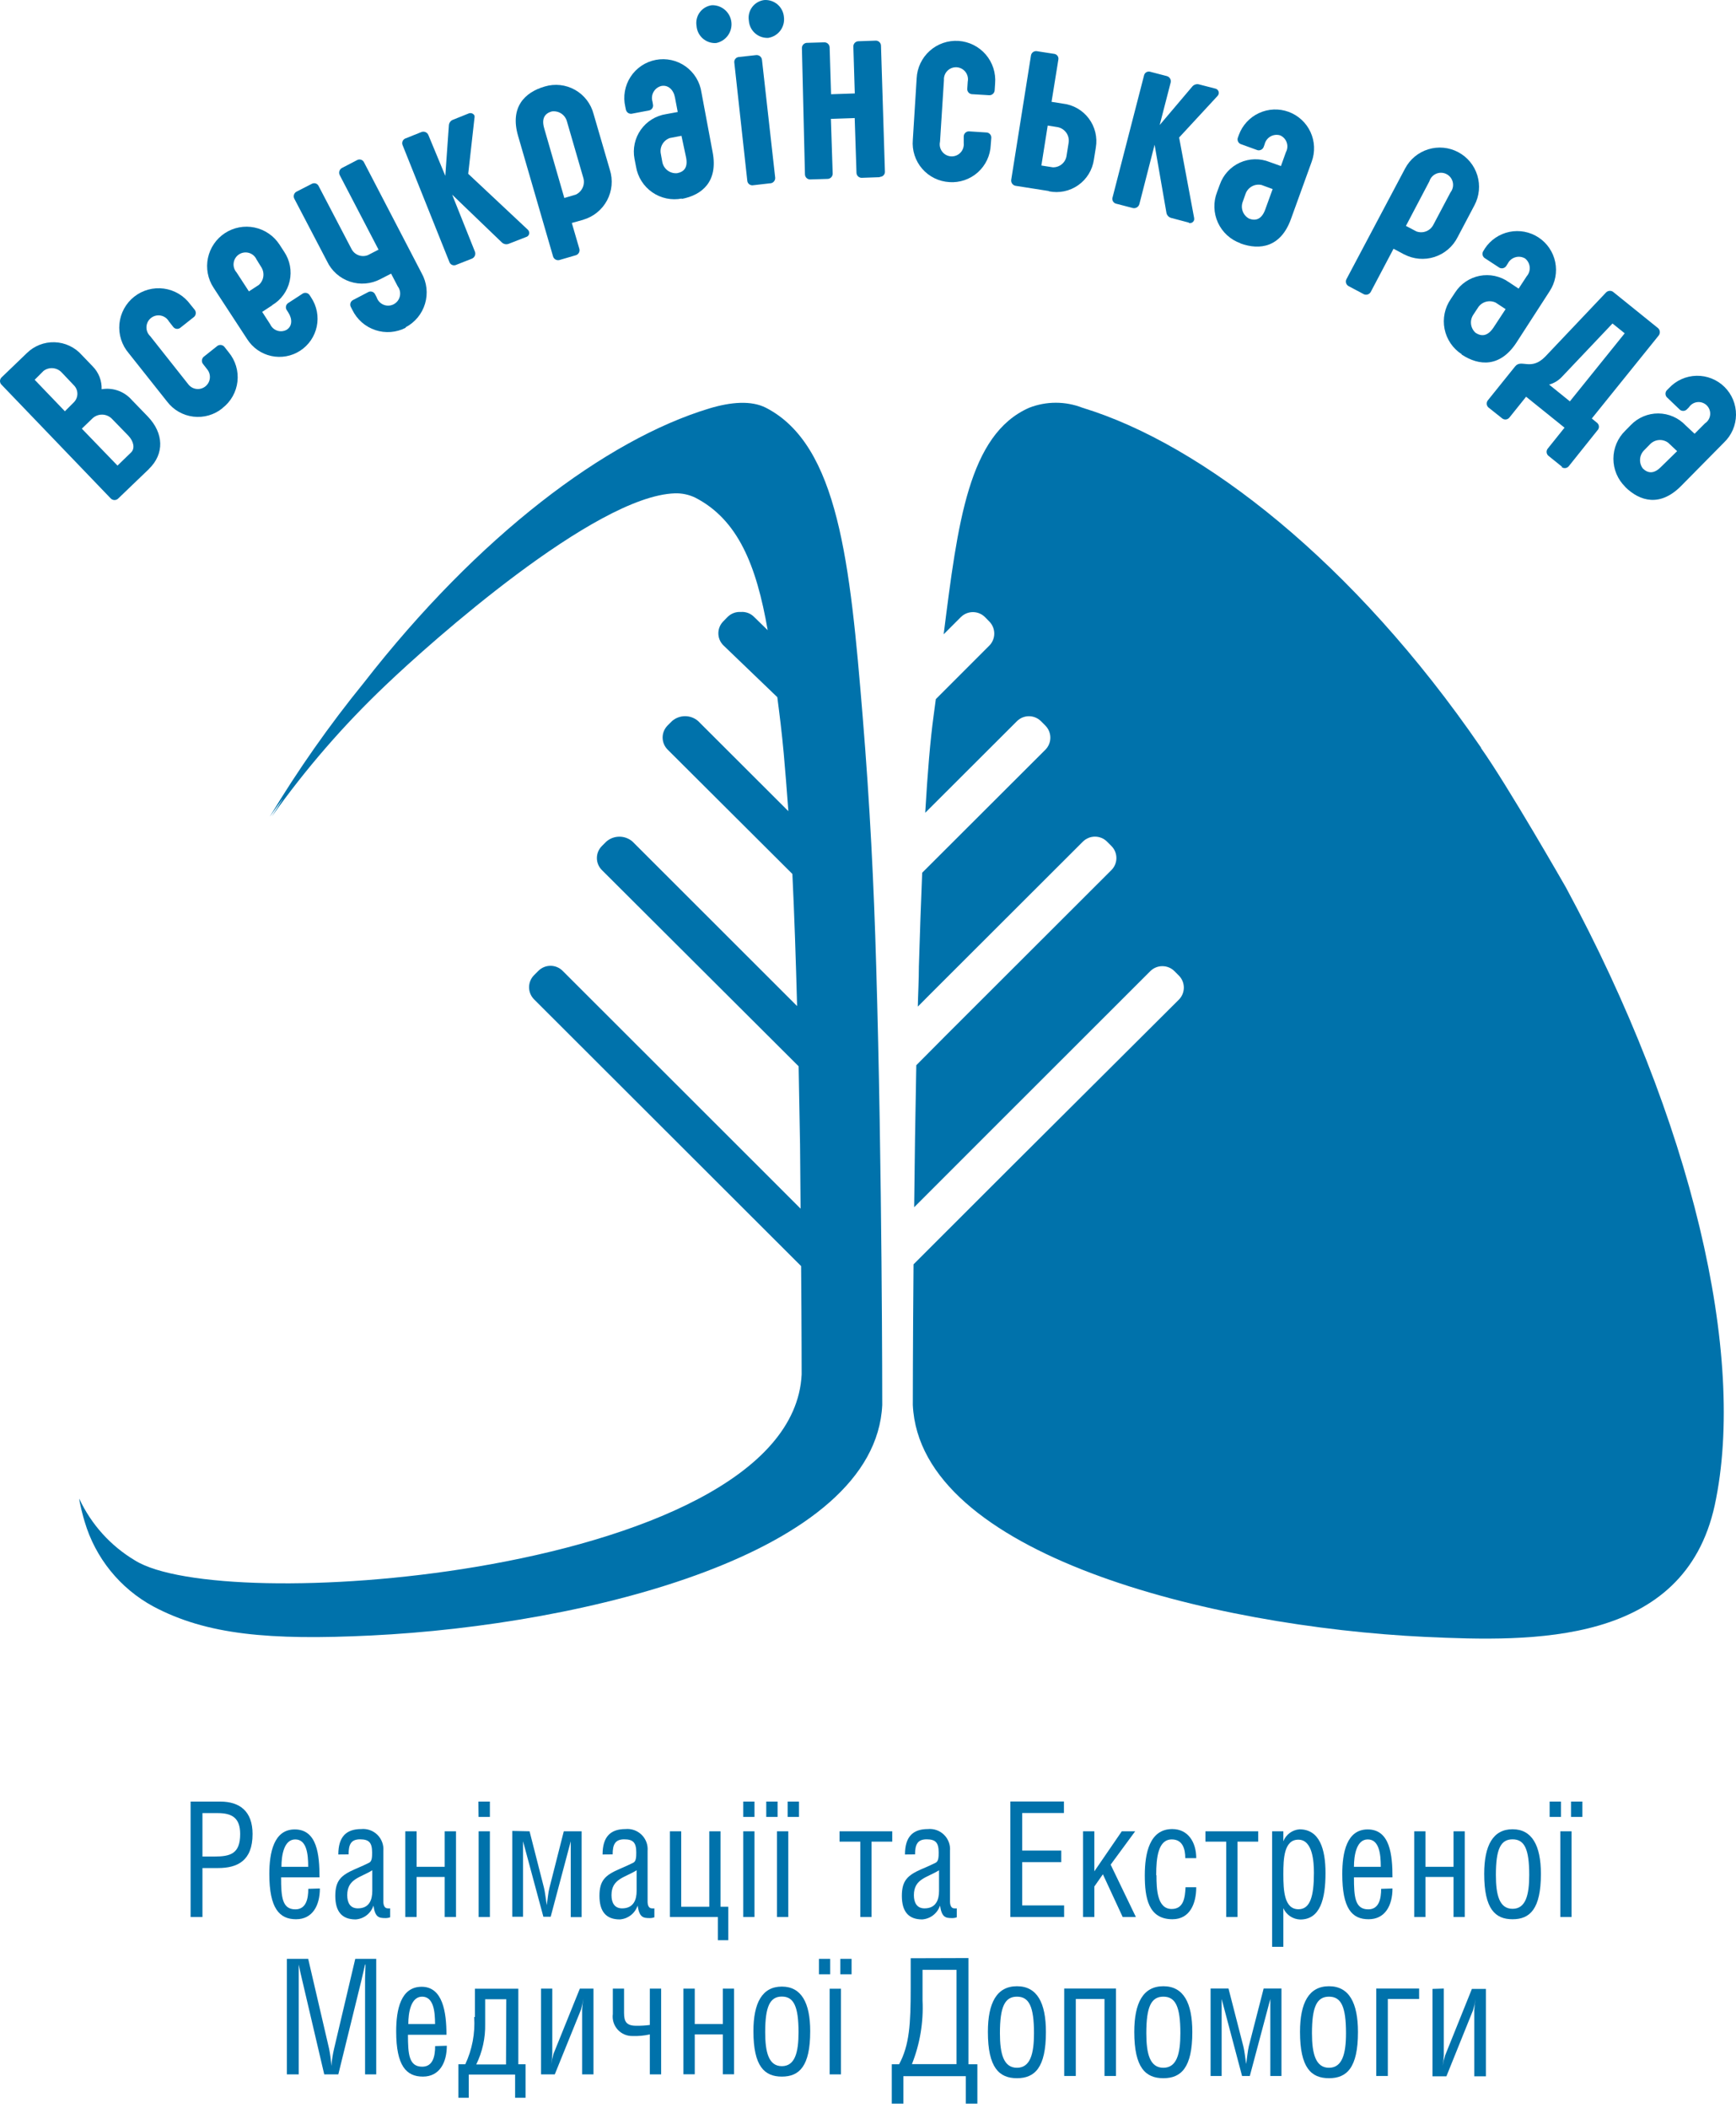 <svg xmlns="http://www.w3.org/2000/svg" width="281" height="341" viewBox="0 0 281 341" fill="none"><path d="M51.776 305.508C51.776 308.235 50.607 310.487 47.923 310.487C45.239 310.487 43.594 308.741 43.594 303.17C43.594 299.692 44.33 295.955 47.706 295.955C51.343 295.955 51.718 300.068 51.718 303.704H45.499C45.499 306.893 45.672 308.885 47.807 308.885C49.568 308.885 49.9 307.139 49.9 305.566L51.776 305.508ZM49.886 302.001C49.886 299.894 49.626 297.571 47.793 297.571C45.96 297.571 45.556 300.154 45.556 302.001H49.886Z" fill="#0072AB"></path><path d="M54.763 300.009C54.763 297.123 56.062 295.896 58.472 295.896C58.95 295.85 59.432 295.91 59.884 296.07C60.336 296.231 60.747 296.489 61.089 296.826C61.43 297.164 61.693 297.572 61.859 298.022C62.026 298.472 62.091 298.954 62.051 299.432V307.614C62.051 308.249 62.267 308.725 62.758 308.725C62.887 308.74 63.018 308.74 63.148 308.725V310.168C62.912 310.257 62.663 310.301 62.411 310.298C61.3 310.298 60.723 310.168 60.449 308.278C60.248 308.897 59.865 309.442 59.35 309.84C58.835 310.239 58.213 310.474 57.563 310.515C55.326 310.515 54.273 309.216 54.273 306.705C54.273 304.194 55.239 303.357 57.476 302.376C58.313 302.029 59.569 301.452 59.756 301.337C60.218 301.106 60.233 300.413 60.233 299.692C60.233 298.119 59.756 297.556 58.284 297.556C56.812 297.556 56.423 298.393 56.423 299.995L54.763 300.009ZM56.206 306.589C56.206 307.816 56.682 308.725 57.924 308.725C59.814 308.725 60.261 307.282 60.261 305.911V302.563C58.356 303.761 56.206 303.92 56.206 306.589Z" fill="#0072AB"></path><path d="M67.434 302.001H71.979V296.257H73.812V310.125H71.979V303.646H67.434V310.125H65.601V296.257H67.434V302.001Z" fill="#0072AB"></path><path d="M77.434 291.452H79.296V293.934H77.463L77.434 291.452ZM79.296 310.125H77.477V296.257H79.296V310.125Z" fill="#0072AB"></path><path d="M32.77 310.125H30.851V291.452H35.657C38.817 291.452 40.881 293.025 40.881 296.704C40.881 301.034 38.427 302.203 35.296 302.203H32.77V310.125ZM32.77 300.341H34.661C37.287 300.341 38.875 299.908 38.875 296.704C38.875 294.049 37.518 293.313 35.209 293.313H32.77V300.341Z" fill="#0072AB"></path><path d="M85.718 296.257L88.055 305.406C88.214 306.041 88.358 307.268 88.503 308.206C88.647 307.268 88.734 306.157 88.936 305.406L91.259 296.257H94.145V310.14H92.385V297.873L89.138 310.082H87.954L84.664 297.873V310.082H82.918V296.199L85.718 296.257Z" fill="#0072AB"></path><path d="M97.536 300.009C97.536 297.123 98.835 295.897 101.231 295.897C101.709 295.848 102.193 295.906 102.647 296.066C103.101 296.226 103.514 296.483 103.857 296.821C104.2 297.158 104.465 297.567 104.632 298.019C104.799 298.47 104.864 298.953 104.824 299.432V307.615C104.824 308.249 105.026 308.726 105.517 308.726C105.651 308.742 105.786 308.742 105.921 308.726V310.169C105.686 310.258 105.436 310.302 105.185 310.299C104.073 310.299 103.496 310.169 103.208 308.278C103.003 308.895 102.619 309.438 102.105 309.836C101.591 310.234 100.97 310.471 100.321 310.515C98.085 310.515 97.031 309.216 97.031 306.705C97.031 304.194 97.984 303.357 100.235 302.376C101.057 302.03 102.313 301.453 102.515 301.337C102.962 301.106 102.991 300.414 102.991 299.692C102.991 298.119 102.515 297.556 101.043 297.556C99.571 297.556 99.167 298.393 99.167 299.995L97.536 300.009ZM98.979 306.59C98.979 307.817 99.47 308.726 100.697 308.726C102.587 308.726 103.049 307.283 103.049 305.912V302.564C101.144 303.761 98.979 303.92 98.979 306.59Z" fill="#0072AB"></path><path d="M110.264 308.466H114.81V296.257H116.628V308.466H117.883V313.877H116.195V310.125H108.431V296.257H110.264V308.466Z" fill="#0072AB"></path><path d="M120.308 291.452H122.126V293.934H120.308V291.452ZM122.126 310.125H120.308V296.257H122.126V310.125Z" fill="#0072AB"></path><path d="M124.031 291.452H125.864V293.934H124.031V291.452ZM127.596 310.125H125.763V296.257H127.596V310.125ZM127.495 291.452H129.327V293.934H127.495V291.452Z" fill="#0072AB"></path><path d="M139.256 310.125V297.931H135.893V296.257H144.422V297.931H141.074V310.125H139.256Z" fill="#0072AB"></path><path d="M146.485 300.009C146.485 297.123 147.784 295.897 150.18 295.897C150.658 295.848 151.142 295.906 151.596 296.066C152.05 296.226 152.463 296.483 152.806 296.821C153.149 297.158 153.414 297.567 153.581 298.019C153.748 298.47 153.813 298.953 153.773 299.432V307.615C153.773 308.249 153.989 308.726 154.465 308.726C154.6 308.741 154.735 308.741 154.87 308.726V310.169C154.634 310.257 154.385 310.301 154.134 310.299C153.022 310.299 152.445 310.169 152.157 308.278C151.95 308.894 151.566 309.436 151.052 309.834C150.539 310.232 149.919 310.469 149.27 310.515C147.034 310.515 145.98 309.216 145.98 306.705C145.98 304.194 146.947 303.357 149.169 302.376C150.021 302.03 151.262 301.453 151.464 301.337C151.911 301.106 151.94 300.414 151.94 299.692C151.94 298.119 151.464 297.556 149.992 297.556C148.52 297.556 148.116 298.393 148.116 299.995L146.485 300.009ZM147.928 306.59C147.928 307.817 148.419 308.726 149.646 308.726C151.536 308.726 151.998 307.283 151.998 305.912V302.564C150.093 303.761 147.928 303.92 147.928 306.59Z" fill="#0072AB"></path><path d="M172.216 291.438V293.3H165.462V299.375H171.783V301.251H165.462V308.25H172.245V310.126H163.543V291.438H172.216Z" fill="#0072AB"></path><path d="M177.136 302.736L181.581 296.257H183.746L179.777 301.654L183.861 310.125H181.725L178.522 303.213L177.136 305.19V310.125H175.304V296.257H177.136V302.736Z" fill="#0072AB"></path><path d="M187.194 303.386C187.194 305.623 187.31 308.826 189.648 308.826C191.61 308.826 191.812 306.979 191.899 305.305H193.631C193.631 307.903 192.635 310.486 189.778 310.486C185.852 310.486 185.304 306.95 185.304 303.386C185.304 299.821 186.069 295.896 189.749 295.896C192.317 295.896 193.631 298.032 193.631 300.601H191.856C191.856 299.085 191.408 297.57 189.677 297.57C187.483 297.57 187.151 300.456 187.151 303.343" fill="#0072AB"></path><path d="M198.48 310.125V297.931H195.117V296.257H203.66V297.931H200.312V310.125H198.48Z" fill="#0072AB"></path><path d="M207.73 297.873C207.939 297.338 208.296 296.873 208.758 296.531C209.22 296.189 209.768 295.984 210.342 295.939C213.588 295.939 214.555 299.128 214.555 303.01C214.555 307.21 213.689 310.529 210.471 310.529C209.888 310.514 209.321 310.333 208.835 310.009C208.35 309.685 207.967 309.229 207.73 308.696V314.945H205.911V296.257H207.73V297.873ZM207.73 303.212C207.73 305.853 207.874 308.869 210.183 308.869C212.088 308.869 212.679 306.733 212.679 303.01C212.679 301.192 212.492 297.613 210.154 297.613C207.816 297.613 207.73 300.759 207.73 303.169" fill="#0072AB"></path><path d="M225.393 305.508C225.393 308.235 224.224 310.487 221.525 310.487C218.827 310.487 217.268 308.741 217.268 303.17C217.268 299.692 217.99 295.955 221.381 295.955C225.003 295.955 225.393 300.068 225.393 303.704H219.159C219.159 306.893 219.332 308.885 221.482 308.885C223.228 308.885 223.56 307.139 223.56 305.566L225.393 305.508ZM223.502 302.001C223.502 299.894 223.228 297.571 221.395 297.571C219.563 297.571 219.159 300.154 219.159 302.001H223.502Z" fill="#0072AB"></path><path d="M230.732 302.001H235.278V296.257H237.096V310.125H235.278V303.646H230.732V310.125H228.914V296.257H230.732V302.001Z" fill="#0072AB"></path><path d="M249.42 303.17C249.42 308.827 247.645 310.487 244.831 310.487C242.017 310.487 240.242 308.827 240.242 303.141C240.242 298.524 241.685 295.926 244.831 295.926C247.977 295.926 249.42 298.552 249.42 303.141V303.17ZM242.133 303.329C242.133 306.59 242.71 308.798 244.831 308.798C246.953 308.798 247.53 306.59 247.53 303.329C247.53 299.13 246.765 297.557 244.831 297.557C242.898 297.557 242.133 299.144 242.133 303.329Z" fill="#0072AB"></path><path d="M250.834 291.452H252.667V293.934H250.834V291.452ZM254.384 310.125H252.566V296.257H254.384V310.125ZM254.298 291.452H256.13V293.934H254.298V291.452Z" fill="#0072AB"></path><path d="M24.127 75.856L19.09 80.69C18.922 80.834 18.705 80.907 18.484 80.894C18.263 80.88 18.056 80.781 17.907 80.618L0.244 62.233C0.167 62.157 0.105 62.066 0.063 61.965C0.022 61.865 0 61.757 0 61.648C0 61.54 0.022 61.432 0.063 61.332C0.105 61.232 0.167 61.141 0.244 61.064L4.328 57.139C4.921 56.551 5.629 56.09 6.407 55.785C7.185 55.481 8.017 55.338 8.852 55.367C9.687 55.395 10.508 55.594 11.263 55.951C12.019 56.307 12.694 56.815 13.246 57.442L15.007 59.275C15.487 59.759 15.862 60.337 16.11 60.972C16.359 61.608 16.474 62.287 16.45 62.969C17.343 62.815 18.261 62.893 19.115 63.196C19.969 63.5 20.731 64.018 21.327 64.701L23.925 67.385C26.508 70.069 26.638 73.417 24.112 75.856H24.127ZM10.028 60.299C9.66 59.885 9.151 59.625 8.601 59.569C8.05 59.512 7.498 59.665 7.055 59.996L5.612 61.439L10.504 66.533L11.947 65.09C12.13 64.909 12.276 64.693 12.375 64.456C12.475 64.218 12.526 63.963 12.526 63.705C12.526 63.447 12.475 63.192 12.375 62.954C12.276 62.717 12.13 62.501 11.947 62.32L10.028 60.299ZM18.152 67.789C17.95 67.572 17.707 67.398 17.437 67.275C17.167 67.153 16.875 67.085 16.579 67.076C16.282 67.066 15.987 67.116 15.71 67.221C15.433 67.326 15.179 67.484 14.963 67.688L13.246 69.347L19.018 75.322L21.212 73.2C21.875 72.565 21.659 71.411 20.764 70.473L18.152 67.789Z" fill="#0072AB"></path><path d="M36.003 66.043C35.349 66.573 34.596 66.968 33.786 67.201C32.977 67.435 32.129 67.503 31.293 67.402C30.457 67.301 29.649 67.033 28.919 66.613C28.189 66.194 27.55 65.632 27.042 64.96L20.836 57.139C20.278 56.488 19.857 55.732 19.598 54.915C19.339 54.098 19.248 53.237 19.33 52.384C19.412 51.531 19.666 50.703 20.076 49.95C20.485 49.197 21.043 48.535 21.715 48.003C22.387 47.471 23.16 47.081 23.986 46.855C24.813 46.629 25.677 46.572 26.526 46.688C27.375 46.804 28.192 47.09 28.928 47.529C29.664 47.969 30.303 48.552 30.808 49.245L31.501 50.096C31.639 50.265 31.707 50.481 31.691 50.698C31.674 50.916 31.576 51.119 31.414 51.265L29.149 53.055C28.974 53.179 28.758 53.229 28.547 53.194C28.336 53.158 28.148 53.041 28.023 52.867L27.345 52.001C27.206 51.758 27.016 51.548 26.789 51.384C26.561 51.221 26.301 51.108 26.027 51.055C25.752 51.001 25.469 51.007 25.196 51.073C24.924 51.138 24.669 51.262 24.449 51.435C24.229 51.608 24.048 51.826 23.92 52.075C23.792 52.324 23.719 52.598 23.706 52.878C23.694 53.157 23.741 53.437 23.846 53.696C23.951 53.956 24.111 54.19 24.314 54.382L30.505 62.204C30.665 62.404 30.863 62.57 31.088 62.694C31.312 62.817 31.559 62.895 31.813 62.923C32.068 62.951 32.325 62.929 32.572 62.858C32.818 62.786 33.047 62.667 33.247 62.507C33.447 62.347 33.613 62.149 33.737 61.924C33.86 61.7 33.938 61.453 33.966 61.199C33.994 60.944 33.972 60.687 33.901 60.441C33.829 60.194 33.71 59.965 33.55 59.765L32.872 58.899C32.734 58.73 32.666 58.515 32.682 58.297C32.698 58.08 32.797 57.877 32.958 57.73L35.209 55.941C35.39 55.825 35.608 55.781 35.819 55.818C36.031 55.856 36.22 55.972 36.349 56.143L37.028 57.009C37.566 57.659 37.968 58.41 38.21 59.219C38.452 60.027 38.529 60.876 38.436 61.715C38.343 62.554 38.082 63.365 37.669 64.102C37.256 64.837 36.7 65.483 36.032 65.999" fill="#0072AB"></path><path d="M44.041 49.404L42.439 50.458L43.738 52.464C43.846 52.705 44.004 52.921 44.2 53.098C44.397 53.275 44.628 53.409 44.879 53.492C45.13 53.575 45.396 53.604 45.659 53.579C45.922 53.553 46.177 53.474 46.408 53.344C47.317 52.767 47.346 51.612 46.667 50.559L46.437 50.198C46.309 50.025 46.254 49.809 46.283 49.596C46.313 49.383 46.425 49.19 46.595 49.058L49.034 47.471C49.225 47.371 49.446 47.348 49.653 47.407C49.86 47.466 50.036 47.603 50.145 47.788L50.376 48.149C50.826 48.829 51.137 49.592 51.291 50.393C51.444 51.194 51.438 52.017 51.272 52.816C51.105 53.614 50.782 54.372 50.322 55.045C49.861 55.718 49.272 56.294 48.587 56.737C47.903 57.182 47.138 57.486 46.336 57.632C45.533 57.779 44.71 57.765 43.913 57.592C43.116 57.419 42.361 57.089 41.692 56.623C41.023 56.156 40.453 55.562 40.015 54.874L34.56 46.533C34.102 45.832 33.787 45.047 33.633 44.224C33.478 43.401 33.487 42.556 33.66 41.736C33.832 40.917 34.164 40.14 34.636 39.448C35.109 38.757 35.713 38.166 36.414 37.708C37.116 37.251 37.9 36.936 38.723 36.781C39.546 36.627 40.391 36.636 41.211 36.808C42.03 36.98 42.808 37.312 43.499 37.785C44.19 38.257 44.781 38.861 45.239 39.563L45.989 40.717C46.455 41.406 46.776 42.182 46.93 42.999C47.084 43.816 47.07 44.656 46.888 45.468C46.705 46.279 46.358 47.044 45.869 47.716C45.379 48.388 44.757 48.953 44.041 49.376V49.404ZM41.53 41.987C41.415 41.731 41.246 41.502 41.035 41.317C40.823 41.132 40.574 40.995 40.305 40.915C40.035 40.836 39.752 40.815 39.474 40.855C39.196 40.896 38.929 40.995 38.694 41.148C38.458 41.301 38.258 41.503 38.107 41.74C37.957 41.977 37.859 42.244 37.822 42.523C37.784 42.801 37.807 43.085 37.889 43.353C37.971 43.622 38.111 43.87 38.298 44.08L40.289 47.139L41.905 46.085C42.302 45.728 42.558 45.241 42.627 44.712C42.695 44.182 42.573 43.646 42.281 43.199L41.53 41.987Z" fill="#0072AB"></path><path d="M65.687 53.012C64.932 53.404 64.105 53.639 63.257 53.706C62.409 53.772 61.556 53.668 60.748 53.399C59.941 53.13 59.196 52.701 58.557 52.139C57.918 51.577 57.399 50.893 57.029 50.126L56.798 49.679C56.744 49.584 56.71 49.48 56.697 49.372C56.684 49.264 56.692 49.154 56.722 49.05C56.751 48.945 56.801 48.847 56.869 48.762C56.937 48.677 57.02 48.606 57.115 48.553L59.655 47.226C59.851 47.138 60.073 47.131 60.273 47.207C60.473 47.283 60.635 47.435 60.723 47.63L60.968 48.092C61.055 48.361 61.2 48.609 61.392 48.818C61.585 49.026 61.821 49.19 62.083 49.298C62.346 49.405 62.628 49.455 62.912 49.442C63.195 49.429 63.472 49.354 63.724 49.223C63.975 49.092 64.195 48.907 64.368 48.683C64.541 48.458 64.662 48.198 64.724 47.921C64.786 47.644 64.787 47.357 64.727 47.08C64.666 46.803 64.546 46.542 64.374 46.316L63.306 44.267L61.589 45.148C60.835 45.547 60.008 45.789 59.158 45.86C58.307 45.931 57.451 45.828 56.642 45.558C55.833 45.288 55.086 44.857 54.448 44.29C53.81 43.724 53.294 43.033 52.931 42.261L47.649 32.16C47.544 31.966 47.518 31.738 47.577 31.526C47.636 31.313 47.776 31.132 47.966 31.02L50.506 29.721C50.603 29.673 50.709 29.646 50.817 29.64C50.925 29.635 51.033 29.652 51.135 29.689C51.236 29.727 51.328 29.785 51.407 29.86C51.485 29.935 51.547 30.025 51.589 30.125L56.87 40.227C57.102 40.712 57.511 41.089 58.013 41.282C58.515 41.475 59.071 41.469 59.569 41.266L61.272 40.386L54.994 28.336C54.893 28.141 54.869 27.915 54.928 27.703C54.987 27.491 55.124 27.31 55.312 27.196L57.866 25.868C57.964 25.825 58.069 25.802 58.175 25.799C58.282 25.797 58.388 25.816 58.487 25.855C58.586 25.894 58.677 25.952 58.754 26.026C58.83 26.1 58.892 26.189 58.934 26.287L68.256 44.21C68.671 44.953 68.933 45.771 69.026 46.617C69.119 47.463 69.041 48.319 68.798 49.134C68.554 49.949 68.15 50.708 67.608 51.364C67.066 52.02 66.398 52.561 65.644 52.955" fill="#0072AB"></path><path d="M85.212 38.321L82.326 39.447C82.146 39.513 81.952 39.53 81.764 39.494C81.576 39.458 81.401 39.372 81.258 39.245L73.191 31.495L76.871 40.702C76.955 40.911 76.955 41.145 76.872 41.354C76.788 41.564 76.628 41.733 76.424 41.828L73.754 42.881C73.653 42.915 73.546 42.928 73.439 42.92C73.332 42.913 73.229 42.884 73.133 42.835C73.038 42.787 72.953 42.72 72.884 42.639C72.815 42.558 72.762 42.464 72.73 42.362L65.182 23.515C65.136 23.418 65.109 23.312 65.103 23.204C65.098 23.096 65.114 22.988 65.15 22.886C65.186 22.784 65.242 22.69 65.314 22.61C65.387 22.53 65.474 22.465 65.572 22.418L68.242 21.351C68.452 21.278 68.683 21.289 68.887 21.38C69.09 21.471 69.252 21.636 69.338 21.841L72.08 28.451L72.657 20.268C72.67 20.084 72.732 19.907 72.836 19.755C72.94 19.603 73.082 19.481 73.249 19.402L75.875 18.349C76.045 18.282 76.233 18.28 76.404 18.345C76.574 18.408 76.715 18.533 76.799 18.695C76.831 18.828 76.831 18.967 76.799 19.099L75.789 28.119L85.414 37.138C85.508 37.218 85.578 37.323 85.616 37.441C85.649 37.524 85.664 37.613 85.662 37.703C85.66 37.792 85.641 37.88 85.605 37.962C85.568 38.044 85.516 38.118 85.451 38.179C85.386 38.241 85.31 38.289 85.227 38.321" fill="#0072AB"></path><path d="M94.419 35.55L92.558 36.07L93.77 40.226C93.835 40.435 93.817 40.66 93.721 40.857C93.624 41.053 93.456 41.204 93.25 41.279L90.523 42.073C90.307 42.121 90.081 42.083 89.892 41.968C89.703 41.852 89.567 41.667 89.513 41.453L83.856 21.971C82.528 17.382 84.88 14.943 88.185 13.991C88.995 13.748 89.846 13.672 90.686 13.765C91.526 13.859 92.339 14.121 93.076 14.536C93.813 14.951 94.459 15.51 94.975 16.18C95.49 16.85 95.866 17.617 96.079 18.436L98.719 27.484C98.976 28.297 99.067 29.154 98.988 30.004C98.908 30.853 98.659 31.678 98.256 32.43C97.852 33.181 97.302 33.845 96.638 34.381C95.975 34.917 95.21 35.315 94.39 35.55H94.419ZM91.778 19.677C91.644 19.142 91.316 18.677 90.856 18.372C90.397 18.068 89.841 17.947 89.296 18.031C88.243 18.334 87.608 19.099 88.084 20.744L91.345 32.029L93.207 31.481C93.707 31.245 94.104 30.835 94.324 30.328C94.544 29.821 94.573 29.251 94.405 28.725L91.778 19.677Z" fill="#0072AB"></path><path d="M110.379 32.116C109.551 32.278 108.699 32.272 107.873 32.098C107.047 31.925 106.264 31.587 105.571 31.105C104.878 30.623 104.289 30.007 103.838 29.294C103.387 28.58 103.085 27.783 102.948 26.95L102.702 25.68C102.549 24.869 102.561 24.036 102.737 23.23C102.913 22.424 103.249 21.662 103.726 20.989C104.203 20.316 104.81 19.745 105.512 19.311C106.214 18.878 106.995 18.59 107.811 18.465L109.701 18.119L109.254 15.766C109.023 14.525 108.157 13.703 107.06 13.905C106.795 13.969 106.545 14.088 106.326 14.252C106.108 14.417 105.925 14.625 105.79 14.863C105.655 15.101 105.57 15.364 105.54 15.636C105.511 15.908 105.537 16.183 105.617 16.445L105.689 16.877C105.715 16.981 105.721 17.088 105.705 17.193C105.689 17.299 105.653 17.4 105.598 17.491C105.543 17.582 105.47 17.662 105.384 17.725C105.299 17.788 105.201 17.833 105.098 17.859L102.212 18.407C101.999 18.424 101.788 18.361 101.619 18.231C101.451 18.1 101.338 17.91 101.303 17.7L101.216 17.282C101.023 16.457 100.999 15.602 101.146 14.768C101.292 13.934 101.605 13.139 102.067 12.429C102.529 11.72 103.129 11.111 103.833 10.639C104.536 10.168 105.327 9.843 106.159 9.686C106.99 9.528 107.846 9.54 108.673 9.721C109.5 9.902 110.281 10.249 110.971 10.74C111.66 11.232 112.243 11.857 112.685 12.579C113.126 13.302 113.417 14.106 113.54 14.944L115.358 24.656C116.238 29.36 113.67 31.568 110.307 32.188L110.379 32.116ZM110.307 21.971L108.417 22.332C107.9 22.514 107.468 22.878 107.202 23.357C106.936 23.835 106.855 24.395 106.974 24.93L107.205 26.2C107.307 26.746 107.608 27.235 108.051 27.572C108.494 27.908 109.046 28.067 109.6 28.018C110.683 27.816 111.404 27.123 111.043 25.42L110.307 21.971Z" fill="#0072AB"></path><path d="M124.363 6.126C123.58 6.17 122.811 5.904 122.223 5.385C121.634 4.867 121.273 4.138 121.217 3.356C121.152 2.972 121.165 2.579 121.255 2.2C121.346 1.821 121.512 1.465 121.744 1.152C121.976 0.839 122.269 0.577 122.605 0.38C122.941 0.183 123.313 0.057 123.699 0.008C124.483 -0.048 125.257 0.207 125.854 0.717C126.45 1.227 126.822 1.952 126.889 2.735C126.993 3.518 126.787 4.31 126.315 4.944C125.843 5.577 125.143 6.001 124.363 6.126Z" fill="#0072AB"></path><path d="M115.907 6.963C115.121 7.01 114.349 6.746 113.757 6.227C113.165 5.708 112.802 4.977 112.746 4.192C112.681 3.808 112.694 3.415 112.785 3.036C112.875 2.658 113.041 2.301 113.273 1.988C113.505 1.676 113.798 1.413 114.134 1.216C114.47 1.02 114.842 0.893 115.229 0.844C116.004 0.821 116.76 1.091 117.345 1.6C117.931 2.109 118.303 2.82 118.389 3.591C118.474 4.362 118.266 5.137 117.806 5.762C117.347 6.386 116.668 6.815 115.907 6.963Z" fill="#0072AB"></path><path d="M124.695 29.648L121.809 29.98C121.593 29.988 121.383 29.911 121.223 29.765C121.064 29.619 120.969 29.417 120.957 29.201L118.865 10.167C118.846 10.062 118.849 9.954 118.872 9.85C118.896 9.745 118.939 9.647 119.001 9.559C119.063 9.472 119.141 9.398 119.232 9.341C119.322 9.285 119.423 9.246 119.529 9.229L122.415 8.912C122.638 8.895 122.858 8.966 123.031 9.108C123.203 9.251 123.313 9.454 123.338 9.676L125.474 28.71C125.499 28.93 125.438 29.15 125.303 29.325C125.168 29.5 124.971 29.616 124.753 29.648" fill="#0072AB"></path><path d="M142.344 28.667L139.457 28.768C139.238 28.764 139.029 28.674 138.875 28.518C138.721 28.361 138.635 28.151 138.635 27.931L138.346 19.099L134.493 19.229L134.782 28.047C134.794 28.268 134.719 28.485 134.574 28.652C134.428 28.819 134.223 28.923 134.003 28.941L131.116 29.028C130.897 29.024 130.688 28.934 130.534 28.778C130.38 28.621 130.294 28.41 130.294 28.191L129.803 7.815C129.791 7.597 129.864 7.384 130.007 7.219C130.15 7.055 130.351 6.953 130.568 6.934L133.454 6.848C133.673 6.851 133.881 6.939 134.037 7.092C134.193 7.245 134.284 7.452 134.291 7.67L134.522 15.246L138.361 15.117L138.13 7.555C138.118 7.337 138.191 7.124 138.334 6.96C138.477 6.795 138.678 6.693 138.895 6.675L141.781 6.573C142 6.577 142.21 6.667 142.363 6.824C142.517 6.98 142.603 7.191 142.603 7.41L143.238 27.729C143.248 27.837 143.236 27.947 143.203 28.05C143.169 28.154 143.115 28.25 143.044 28.332C142.972 28.414 142.885 28.481 142.787 28.529C142.689 28.577 142.582 28.604 142.474 28.609" fill="#0072AB"></path><path d="M153.686 29.461C152.844 29.415 152.019 29.201 151.261 28.831C150.503 28.46 149.828 27.941 149.274 27.305C148.721 26.668 148.301 25.926 148.04 25.124C147.779 24.322 147.682 23.475 147.755 22.635L148.376 12.678C148.415 11.833 148.621 11.004 148.984 10.24C149.347 9.476 149.858 8.792 150.489 8.228C151.119 7.664 151.855 7.231 152.654 6.954C153.454 6.678 154.3 6.564 155.144 6.619C155.988 6.673 156.813 6.896 157.57 7.273C158.327 7.65 159.002 8.174 159.554 8.815C160.106 9.456 160.525 10.2 160.786 11.004C161.047 11.809 161.145 12.657 161.075 13.5L161.003 14.597C160.992 14.815 160.897 15.021 160.738 15.171C160.58 15.322 160.37 15.405 160.151 15.405L157.265 15.232C157.052 15.2 156.859 15.085 156.73 14.912C156.6 14.739 156.543 14.522 156.572 14.308L156.645 13.211C156.699 12.939 156.695 12.658 156.633 12.387C156.57 12.116 156.45 11.862 156.281 11.641C156.111 11.421 155.897 11.239 155.652 11.108C155.406 10.977 155.136 10.9 154.859 10.883C154.581 10.865 154.303 10.907 154.043 11.006C153.783 11.104 153.548 11.258 153.352 11.455C153.156 11.652 153.005 11.889 152.908 12.15C152.811 12.411 152.772 12.689 152.792 12.966L152.157 22.923C152.095 23.199 152.093 23.485 152.152 23.761C152.212 24.037 152.33 24.297 152.5 24.522C152.669 24.748 152.886 24.934 153.135 25.068C153.383 25.201 153.658 25.279 153.94 25.297C154.222 25.313 154.504 25.269 154.767 25.166C155.03 25.063 155.267 24.904 155.463 24.701C155.658 24.497 155.807 24.253 155.899 23.986C155.991 23.719 156.024 23.435 155.995 23.154V22.058C156.003 21.838 156.096 21.63 156.256 21.479C156.415 21.328 156.627 21.245 156.847 21.25L159.733 21.437C159.949 21.462 160.146 21.572 160.281 21.743C160.416 21.913 160.479 22.13 160.454 22.346L160.368 23.443C160.335 24.286 160.133 25.113 159.774 25.876C159.414 26.639 158.905 27.321 158.276 27.883C157.647 28.445 156.911 28.874 156.113 29.145C155.314 29.416 154.469 29.523 153.629 29.461" fill="#0072AB"></path><path d="M169.762 30.904L164.351 30.053C164.133 30.004 163.943 29.873 163.819 29.688C163.695 29.502 163.648 29.276 163.687 29.057L166.876 8.998C166.905 8.778 167.02 8.578 167.196 8.443C167.371 8.308 167.594 8.248 167.814 8.277L170.7 8.724C170.804 8.746 170.903 8.789 170.99 8.85C171.077 8.911 171.152 8.989 171.208 9.079C171.265 9.169 171.303 9.27 171.319 9.375C171.336 9.48 171.332 9.587 171.306 9.691L170.209 16.473L172.042 16.762C172.867 16.856 173.663 17.117 174.384 17.529C175.104 17.941 175.733 18.496 176.233 19.159C176.732 19.821 177.092 20.579 177.289 21.385C177.487 22.191 177.518 23.029 177.382 23.847L177.064 25.824C176.945 26.65 176.659 27.443 176.223 28.154C175.786 28.865 175.209 29.48 174.526 29.959C173.844 30.439 173.07 30.774 172.254 30.944C171.437 31.114 170.594 31.115 169.777 30.947L169.762 30.904ZM172.966 23.155C173.019 22.863 173.014 22.564 172.951 22.275C172.888 21.986 172.767 21.712 172.596 21.47C172.425 21.228 172.208 21.023 171.957 20.866C171.705 20.709 171.425 20.604 171.133 20.557L169.589 20.312L168.564 26.777L170.397 27.065C170.947 27.087 171.485 26.9 171.903 26.541C172.32 26.182 172.587 25.679 172.648 25.132L172.966 23.155Z" fill="#0072AB"></path><path d="M192.433 36.013L189.547 35.248C189.364 35.194 189.199 35.092 189.069 34.953C188.94 34.813 188.85 34.641 188.811 34.454L186.892 23.414L184.424 33.025C184.363 33.243 184.222 33.429 184.029 33.547C183.837 33.665 183.606 33.705 183.385 33.66L180.614 32.939C180.511 32.906 180.415 32.853 180.333 32.783C180.25 32.712 180.183 32.626 180.134 32.529C180.086 32.432 180.057 32.327 180.051 32.218C180.044 32.11 180.059 32.002 180.095 31.9L185.174 12.23C185.193 12.125 185.233 12.025 185.292 11.936C185.35 11.846 185.427 11.77 185.515 11.71C185.604 11.651 185.704 11.61 185.809 11.591C185.915 11.571 186.023 11.572 186.127 11.596L188.898 12.317C189.111 12.381 189.291 12.525 189.402 12.718C189.512 12.912 189.543 13.14 189.489 13.356L187.714 20.225L193.01 13.977C193.132 13.841 193.285 13.738 193.457 13.678C193.628 13.617 193.812 13.601 193.992 13.63L196.734 14.337C196.912 14.379 197.067 14.488 197.166 14.641C197.266 14.794 197.302 14.98 197.268 15.16C197.237 15.294 197.173 15.419 197.08 15.521L190.86 22.245L193.285 35.233C193.307 35.352 193.307 35.475 193.285 35.594C193.234 35.766 193.119 35.913 192.962 36.001C192.806 36.09 192.622 36.115 192.448 36.07" fill="#0072AB"></path><path d="M200.774 39.346C199.977 39.062 199.245 38.621 198.621 38.049C197.997 37.477 197.494 36.786 197.141 36.017C196.789 35.247 196.594 34.415 196.569 33.569C196.543 32.723 196.688 31.881 196.993 31.091L197.44 29.879C197.712 29.095 198.141 28.374 198.7 27.761C199.26 27.147 199.938 26.654 200.694 26.311C201.45 25.968 202.268 25.783 203.098 25.766C203.928 25.75 204.753 25.902 205.522 26.214L207.34 26.863L208.148 24.612C208.276 24.375 208.354 24.113 208.376 23.844C208.398 23.575 208.364 23.305 208.275 23.049C208.187 22.794 208.047 22.56 207.864 22.362C207.68 22.164 207.458 22.006 207.21 21.899C206.951 21.821 206.678 21.797 206.408 21.828C206.139 21.858 205.879 21.944 205.644 22.079C205.408 22.214 205.203 22.396 205.041 22.613C204.879 22.83 204.762 23.078 204.699 23.342L204.555 23.746C204.485 23.947 204.343 24.115 204.156 24.216C203.969 24.318 203.751 24.346 203.545 24.294L200.803 23.299C200.608 23.21 200.455 23.049 200.377 22.85C200.299 22.65 200.301 22.428 200.384 22.231L200.529 21.827C201.103 20.263 202.274 18.992 203.786 18.293C205.297 17.593 207.025 17.522 208.588 18.096C210.152 18.671 211.423 19.842 212.123 21.354C212.822 22.865 212.893 24.593 212.319 26.156L208.956 35.45C207.326 39.952 203.992 40.544 200.774 39.375V39.346ZM205.998 30.586L204.194 29.923C203.662 29.807 203.105 29.89 202.63 30.156C202.154 30.422 201.792 30.852 201.611 31.366L201.178 32.592C200.972 33.101 200.963 33.668 201.153 34.183C201.342 34.697 201.716 35.123 202.203 35.377C203.227 35.753 204.194 35.522 204.786 33.934L205.998 30.586Z" fill="#0072AB"></path><path d="M227.269 41.149L225.566 40.24L221.886 47.21C221.784 47.407 221.61 47.557 221.401 47.629C221.192 47.702 220.962 47.691 220.761 47.6L218.264 46.272C218.073 46.161 217.934 45.978 217.878 45.765C217.821 45.551 217.851 45.324 217.961 45.132L227.442 27.252C228.23 25.764 229.578 24.649 231.188 24.154C232.799 23.659 234.54 23.823 236.028 24.612C237.517 25.4 238.632 26.748 239.127 28.358C239.622 29.968 239.458 31.709 238.669 33.198L235.942 38.364C235.562 39.12 235.034 39.794 234.391 40.344C233.748 40.895 233.002 41.312 232.196 41.571C231.39 41.83 230.541 41.927 229.697 41.854C228.854 41.782 228.033 41.542 227.283 41.149H227.269ZM234.787 31.12C234.965 30.893 235.09 30.63 235.155 30.35C235.22 30.069 235.222 29.778 235.161 29.496C235.101 29.215 234.979 28.95 234.804 28.721C234.63 28.492 234.407 28.304 234.152 28.171C233.897 28.037 233.616 27.961 233.328 27.949C233.041 27.936 232.754 27.987 232.488 28.098C232.222 28.208 231.984 28.376 231.79 28.589C231.597 28.802 231.452 29.055 231.367 29.331L227.572 36.546L229.275 37.441C229.79 37.628 230.357 37.619 230.866 37.413C231.375 37.208 231.79 36.822 232.031 36.329L234.787 31.12Z" fill="#0072AB"></path><path d="M236.591 57.298C235.88 56.836 235.269 56.237 234.794 55.535C234.319 54.833 233.99 54.042 233.825 53.211C233.661 52.379 233.666 51.523 233.838 50.693C234.011 49.863 234.348 49.077 234.831 48.38L235.538 47.312C235.985 46.62 236.566 46.025 237.249 45.563C237.931 45.101 238.699 44.782 239.508 44.624C240.316 44.467 241.148 44.474 241.954 44.645C242.76 44.817 243.522 45.15 244.196 45.623L245.813 46.691L247.126 44.685C247.304 44.48 247.439 44.241 247.521 43.982C247.604 43.723 247.632 43.45 247.605 43.18C247.578 42.91 247.496 42.648 247.364 42.41C247.232 42.173 247.053 41.965 246.837 41.799C246.6 41.665 246.338 41.58 246.067 41.55C245.796 41.52 245.522 41.546 245.262 41.626C245.001 41.706 244.759 41.837 244.551 42.014C244.343 42.19 244.173 42.407 244.052 42.651L243.821 43.011C243.708 43.192 243.53 43.323 243.325 43.379C243.119 43.435 242.899 43.412 242.71 43.314L240.286 41.727C240.114 41.593 240.002 41.397 239.972 41.182C239.943 40.966 239.998 40.748 240.127 40.572L240.343 40.212C240.796 39.523 241.38 38.93 242.063 38.467C242.745 38.004 243.511 37.679 244.319 37.513C245.126 37.346 245.958 37.34 246.768 37.495C247.578 37.649 248.349 37.962 249.038 38.415C249.727 38.868 250.32 39.452 250.783 40.134C251.246 40.816 251.57 41.583 251.737 42.39C251.904 43.198 251.91 44.03 251.755 44.84C251.6 45.649 251.287 46.421 250.835 47.11L245.452 55.436C242.825 59.434 239.434 59.231 236.591 57.355V57.298ZM243.706 50.01L242.104 48.957C241.604 48.716 241.033 48.669 240.501 48.823C239.968 48.978 239.511 49.323 239.218 49.794L238.496 50.891C238.182 51.342 238.046 51.893 238.112 52.438C238.179 52.984 238.444 53.486 238.857 53.849C239.781 54.441 240.776 54.441 241.743 52.997L243.706 50.01Z" fill="#0072AB"></path><path d="M252.855 75.523L250.618 73.72C250.456 73.573 250.357 73.368 250.344 73.15C250.33 72.931 250.403 72.716 250.546 72.551L253.244 69.188L247.025 64.181L244.326 67.543C244.192 67.715 243.997 67.827 243.781 67.856C243.566 67.886 243.347 67.831 243.172 67.702L240.921 65.912C240.761 65.764 240.665 65.56 240.652 65.343C240.638 65.125 240.709 64.911 240.848 64.744L245.25 59.274C246.26 58.019 247.804 60.083 250.142 57.673L259.94 47.34C260.082 47.184 260.274 47.083 260.484 47.056C260.693 47.03 260.905 47.079 261.08 47.196L268.382 53.084C268.548 53.233 268.65 53.44 268.669 53.663C268.688 53.885 268.621 54.106 268.483 54.281L257.66 67.702L258.569 68.452C258.647 68.529 258.708 68.62 258.75 68.72C258.792 68.82 258.813 68.928 258.813 69.037C258.813 69.145 258.792 69.253 258.75 69.353C258.708 69.454 258.647 69.545 258.569 69.621L253.952 75.394C253.819 75.571 253.622 75.689 253.403 75.722C253.184 75.754 252.961 75.698 252.783 75.567L252.855 75.523ZM262.985 53.921L261.008 52.333L252.797 60.992C252.238 61.579 251.53 62.003 250.748 62.218L254.11 64.931L262.985 53.921Z" fill="#0072AB"></path><path d="M263.072 78.756C262.466 78.166 261.984 77.46 261.655 76.681C261.326 75.901 261.157 75.064 261.157 74.218C261.157 73.371 261.326 72.534 261.655 71.754C261.984 70.975 262.466 70.269 263.072 69.679L263.981 68.755C264.557 68.158 265.25 67.684 266.015 67.363C266.781 67.041 267.604 66.879 268.434 66.885C269.264 66.892 270.084 67.068 270.845 67.402C271.605 67.736 272.289 68.221 272.856 68.828L274.299 70.17L275.987 68.481C276.22 68.327 276.414 68.123 276.558 67.884C276.701 67.645 276.79 67.377 276.817 67.1C276.844 66.822 276.809 66.543 276.714 66.28C276.619 66.018 276.467 65.781 276.269 65.585C276.071 65.388 275.831 65.239 275.568 65.147C275.305 65.055 275.025 65.023 274.748 65.053C274.47 65.083 274.203 65.175 273.966 65.321C273.729 65.467 273.527 65.664 273.375 65.898L273.072 66.201C272.926 66.359 272.726 66.455 272.512 66.471C272.298 66.487 272.086 66.422 271.918 66.288L269.782 64.239C269.643 64.074 269.573 63.862 269.587 63.647C269.6 63.432 269.696 63.23 269.854 63.084L270.157 62.781C270.729 62.169 271.417 61.677 272.182 61.335C272.947 60.993 273.773 60.809 274.61 60.792C275.448 60.775 276.28 60.926 277.059 61.236C277.837 61.547 278.545 62.011 279.14 62.599C279.736 63.188 280.208 63.891 280.527 64.665C280.846 65.44 281.007 66.271 281 67.108C280.992 67.946 280.817 68.774 280.484 69.543C280.151 70.311 279.667 71.005 279.061 71.584L272.105 78.626C268.743 82.017 265.467 81.152 263.043 78.756H263.072ZM271.47 72.984L270.027 71.627C269.586 71.296 269.038 71.14 268.488 71.191C267.939 71.242 267.428 71.495 267.055 71.901L266.16 72.811C265.763 73.191 265.519 73.703 265.474 74.251C265.429 74.798 265.586 75.343 265.915 75.783C266.694 76.548 267.675 76.75 268.873 75.523L271.47 72.984Z" fill="#0072AB"></path><path d="M49.886 316.893L53.277 331.468C53.453 332.379 53.573 333.299 53.638 334.224C53.713 333.291 53.858 332.365 54.07 331.454L57.505 316.893H60.896V335.581H59.092V320.183C59.092 319.39 59.164 318.538 59.164 317.817H59.092C58.847 318.928 58.674 319.563 58.515 320.313L54.763 335.581H52.483L48.861 320.111C48.702 319.462 48.558 318.841 48.356 317.817C48.356 318.812 48.356 319.433 48.356 320.241V335.581H46.437V316.893H49.886Z" fill="#0072AB"></path><path d="M72.326 330.949C72.326 333.676 71.142 335.942 68.458 335.942C65.774 335.942 64.129 334.21 64.129 328.625C64.129 325.133 64.851 321.41 68.256 321.41C71.662 321.41 72.268 325.508 72.268 329.174H66.034C66.034 332.348 66.207 334.34 68.343 334.34C70.103 334.34 70.435 332.594 70.435 331.006L72.326 330.949ZM70.421 327.442C70.421 325.35 70.161 323.012 68.328 323.012C66.496 323.012 66.092 325.609 66.092 327.442H70.421Z" fill="#0072AB"></path><path d="M76.871 326.288V321.728H83.899V333.95H85.068V339.362H83.379V335.61H75.876V339.362H74.201V333.95H75.313C76.428 331.568 76.924 328.942 76.756 326.317L76.871 326.288ZM81.951 323.43H78.531V327.413C78.582 329.686 78.087 331.937 77.088 333.979H81.907L81.951 323.43Z" fill="#0072AB"></path><path d="M89.397 321.713V332.248C89.377 332.81 89.315 333.369 89.209 333.922C89.302 333.356 89.432 332.796 89.599 332.248L93.856 321.713H96.064V335.581H94.231V325.076C94.266 324.5 94.333 323.926 94.433 323.358C94.341 323.937 94.216 324.511 94.058 325.076L89.801 335.581H87.579V321.713H89.397Z" fill="#0072AB"></path><path d="M101.014 321.713V325.638C101.014 327.081 101.404 327.716 103.02 327.716C103.744 327.724 104.467 327.68 105.184 327.586V321.713H107.017V335.581H105.184V329.116C104.266 329.323 103.325 329.41 102.385 329.376C101.93 329.386 101.479 329.298 101.062 329.117C100.645 328.936 100.272 328.667 99.969 328.328C99.666 327.99 99.44 327.589 99.306 327.155C99.173 326.72 99.135 326.262 99.196 325.811V321.713H101.014Z" fill="#0072AB"></path><path d="M112.458 327.442H117.003V321.713H118.822V335.567H117.003V329.116H112.458V335.567H110.625V321.713H112.458V327.442Z" fill="#0072AB"></path><path d="M131.145 328.625C131.145 334.282 129.37 335.942 126.556 335.942C123.742 335.942 121.953 334.282 121.953 328.596C121.953 323.979 123.396 321.381 126.556 321.381C129.717 321.381 131.145 324.008 131.145 328.596V328.625ZM123.858 328.77C123.858 332.031 124.435 334.253 126.556 334.253C128.678 334.253 129.255 332.031 129.255 328.77C129.255 324.57 128.476 322.997 126.556 322.997C124.637 322.997 123.858 324.57 123.858 328.77Z" fill="#0072AB"></path><path d="M132.56 316.893H134.378V319.39H132.56V316.893ZM136.124 335.581H134.291V321.727H136.124V335.581ZM136.023 316.893H137.841V319.39H136.023V316.893Z" fill="#0072AB"></path><path d="M156.76 316.763V333.951H158.203V340.314H156.327V335.87H146.226V340.314H144.35V333.951H145.533C147.222 330.833 147.409 327.356 147.409 321.67V316.792L156.76 316.763ZM149.328 318.668V323.618C149.497 327.136 148.912 330.649 147.611 333.922H154.827V318.668H149.328Z" fill="#0072AB"></path><path d="M169.3 328.741C169.3 334.513 167.482 336.202 164.61 336.202C161.739 336.202 159.906 334.513 159.906 328.712C159.906 323.993 161.349 321.323 164.61 321.323C167.872 321.323 169.3 323.993 169.3 328.741ZM161.854 328.928C161.854 332.248 162.446 334.513 164.61 334.513C166.775 334.513 167.367 332.248 167.367 328.928C167.367 324.599 166.573 323.012 164.61 323.012C162.648 323.012 161.854 324.628 161.854 328.928Z" fill="#0072AB"></path><path d="M180.643 321.699V335.841H178.781V323.387H174.135V335.841H172.259V321.699H180.643Z" fill="#0072AB"></path><path d="M192.996 328.741C192.996 334.513 191.177 336.202 188.306 336.202C185.434 336.202 183.601 334.513 183.601 328.712C183.601 323.993 185.044 321.323 188.306 321.323C191.567 321.323 192.996 323.993 192.996 328.741ZM185.549 328.928C185.549 332.248 186.126 334.513 188.306 334.513C190.485 334.513 191.062 332.248 191.062 328.928C191.062 324.599 190.268 323.012 188.306 323.012C186.343 323.012 185.549 324.628 185.549 328.928Z" fill="#0072AB"></path><path d="M198.855 321.699L201.25 331.021C201.423 331.67 201.568 332.911 201.712 333.907C201.856 332.94 201.957 331.815 202.145 331.021L204.54 321.699H207.426V335.841H205.623V323.387L202.304 335.841H201.048L197.743 323.387V335.841H195.954V321.699H198.855Z" fill="#0072AB"></path><path d="M219.808 328.741C219.808 334.513 218.004 336.202 215.118 336.202C212.232 336.202 210.428 334.513 210.428 328.712C210.428 323.993 211.871 321.323 215.118 321.323C218.365 321.323 219.808 323.993 219.808 328.741ZM212.362 328.928C212.362 332.248 212.968 334.513 215.118 334.513C217.268 334.513 217.874 332.248 217.874 328.928C217.874 324.599 217.081 323.012 215.118 323.012C213.156 323.012 212.362 324.628 212.362 328.928Z" fill="#0072AB"></path><path d="M229.708 321.699V323.387H224.643V335.841H222.767V321.699H229.708Z" fill="#0072AB"></path><path d="M233.705 321.699V332.507C233.685 333.074 233.622 333.639 233.517 334.196C233.612 333.624 233.747 333.06 233.921 332.507L238.251 321.756H240.516V335.899H238.64V325.162C238.667 324.576 238.735 323.993 238.842 323.416C238.754 324.007 238.624 324.59 238.453 325.162L234.123 335.899H231.872V321.756L233.705 321.699Z" fill="#0072AB"></path><path d="M129.587 195.531L125.979 191.923L91.057 157.044C90.538 156.531 89.838 156.243 89.109 156.243C88.379 156.243 87.679 156.531 87.161 157.044L86.439 157.765C85.926 158.284 85.638 158.984 85.638 159.713C85.638 160.443 85.926 161.143 86.439 161.662L122.675 197.84L129.674 204.824C129.76 215.286 129.76 222.343 129.76 222.343C128.952 239.054 103.323 249.083 77.001 253.485C53.248 257.468 28.947 256.861 21.861 252.446C17.912 250.098 14.763 246.612 12.828 242.445C12.828 242.965 13.491 245.533 13.708 246.183C14.566 249.083 15.988 251.786 17.892 254.136C19.796 256.486 22.145 258.437 24.805 259.878C33.464 264.495 43.681 265.376 60.074 264.582C94.968 262.879 141.666 251.291 142.806 227.293C142.806 227.293 142.806 189.123 141.824 156.236C141.449 143.075 140.814 130.26 139.631 115.829C137.611 91.225 135.735 71.989 123.959 65.957C121.621 64.773 118.346 65.004 114.781 66.086C98.128 71.123 77.434 86.636 58.876 110.476C53.305 117.325 48.222 124.558 43.666 132.122C44.301 131.227 44.922 130.376 45.542 129.539L45.816 129.192C45.21 130.145 44.619 131.126 44.013 132.078C49.458 124.404 55.64 117.28 62.469 110.807C69.685 103.91 96.281 80.243 109.225 79.81C110.367 79.772 111.5 80.01 112.53 80.503C119.457 84.067 122.444 91.456 124.262 101.947L122.04 99.782C121.764 99.507 121.431 99.294 121.065 99.16C120.698 99.025 120.307 98.972 119.919 99.003C119.53 98.977 119.14 99.032 118.775 99.167C118.409 99.301 118.076 99.511 117.797 99.782L117.09 100.504C116.833 100.759 116.628 101.062 116.489 101.397C116.349 101.731 116.278 102.09 116.278 102.452C116.278 102.814 116.349 103.173 116.489 103.507C116.628 103.842 116.833 104.145 117.09 104.4L125.821 112.784C126.21 115.786 126.557 118.557 126.86 121.89C127.119 124.776 127.336 127.547 127.61 131.227L113.006 116.652C112.42 116.141 111.669 115.86 110.892 115.86C110.115 115.86 109.364 116.141 108.778 116.652L108.056 117.373C107.544 117.89 107.257 118.587 107.257 119.314C107.257 120.041 107.544 120.739 108.056 121.255L128.26 141.386C128.577 147.923 128.822 155.254 129.024 162.758L102.385 136.148C101.797 135.636 101.043 135.354 100.264 135.354C99.484 135.354 98.731 135.636 98.142 136.148L97.421 136.869C97.166 137.124 96.963 137.427 96.825 137.76C96.687 138.093 96.616 138.45 96.616 138.81C96.616 139.171 96.687 139.528 96.825 139.861C96.963 140.194 97.166 140.497 97.421 140.751L129.27 172.499C129.356 176.828 129.428 181.158 129.501 185.213" fill="#0072AB"></path><path d="M239.723 120.938C219.159 90.98 194.627 71.873 175.232 65.971C172.448 64.881 169.357 64.881 166.573 65.971C156.775 70.3 155.029 84.572 152.748 102.611L155.534 99.826C156.052 99.313 156.752 99.025 157.482 99.025C158.211 99.025 158.911 99.313 159.43 99.826L160.137 100.547C160.65 101.066 160.938 101.766 160.938 102.495C160.938 103.225 160.65 103.925 160.137 104.443L151.479 113.102C151.363 113.997 151.233 114.891 151.118 115.8C150.584 119.668 150.136 125.094 149.761 131.487L164.611 116.666C165.127 116.154 165.824 115.867 166.552 115.867C167.279 115.867 167.976 116.154 168.492 116.666L169.214 117.388C169.727 117.907 170.015 118.607 170.015 119.336C170.015 120.065 169.727 120.765 169.214 121.284L149.271 141.184C149.069 145.99 148.895 151.098 148.737 156.351C148.737 158.501 148.607 160.68 148.564 162.845L150.411 160.983L175.289 136.148C175.808 135.635 176.508 135.347 177.238 135.347C177.967 135.347 178.667 135.635 179.186 136.148L179.907 136.869C180.419 137.386 180.707 138.083 180.707 138.81C180.707 139.537 180.419 140.235 179.907 140.751L153.008 167.607L148.318 172.326C148.159 180.263 148.044 188.113 147.972 195.3L160.036 183.236L186.199 157.101C186.718 156.588 187.418 156.301 188.147 156.301C188.877 156.301 189.577 156.588 190.095 157.101L190.817 157.823C191.333 158.34 191.623 159.04 191.623 159.771C191.623 160.502 191.333 161.202 190.817 161.719L163.139 189.282L147.871 204.535C147.755 217.956 147.755 227.293 147.755 227.293C148.895 251.421 195.781 263.139 230.747 264.813C247.977 265.592 272.596 266.256 277.56 243.499C282.784 219.226 273.837 181.259 253.461 143.551C253.461 143.551 243.994 127.013 239.723 121.01" fill="#0072AB"></path></svg>